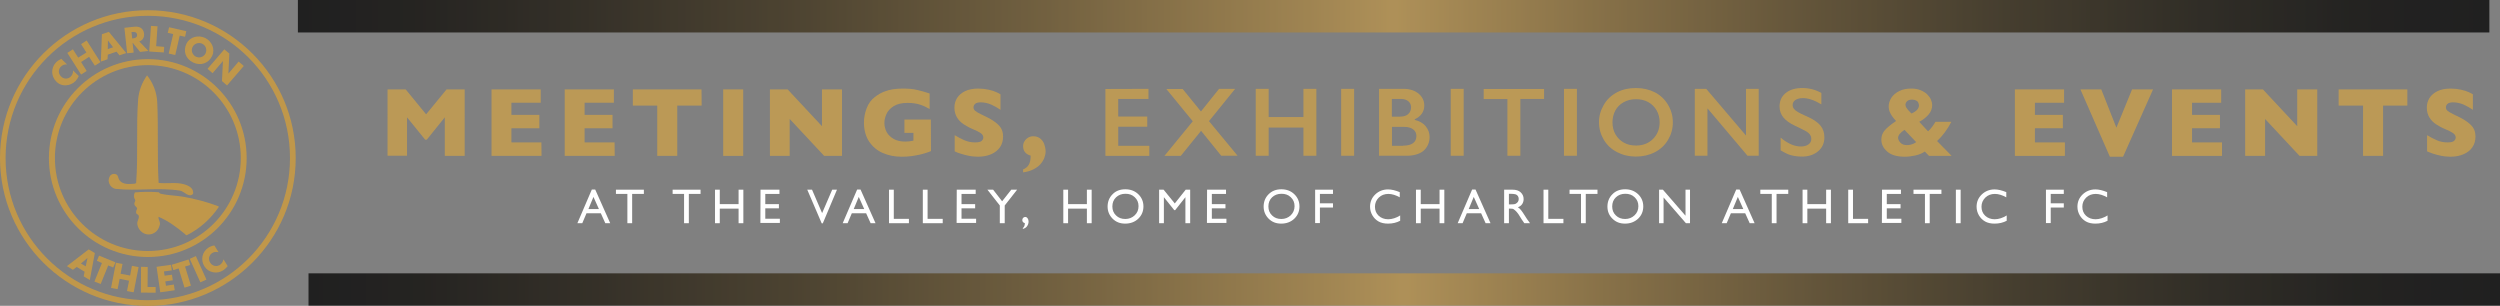 <?xml version="1.0" encoding="utf-8"?>
<!-- Generator: Adobe Illustrator 26.5.0, SVG Export Plug-In . SVG Version: 6.00 Build 0)  -->
<svg version="1.1" id="Layer_1" xmlns="http://www.w3.org/2000/svg" xmlns:xlink="http://www.w3.org/1999/xlink" x="0px" y="0px"
	 viewBox="0 0 1834.6 224.4" style="enable-background:new 0 0 1834.6 224.4;" xml:space="preserve">
<rect x="0" y="0" width="1834.6" height="224.4" fill="#808080" stroke="none"/>
<style type="text/css">
	.st0{clip-path:url(#SVGID_00000088813157992290351370000007360405867914220983_);}
	.st1{clip-path:url(#SVGID_00000132797526840643236150000015614323769549680262_);}
	.st2{opacity:0.75;}
	.st3{clip-path:url(#SVGID_00000054957273568496087870000009292986981609817485_);}
	.st4{clip-path:url(#SVGID_00000022556903131869564460000009992581678273143448_);}
	.st5{fill:url(#SVGID_00000024702489085655672130000006482086224412318869_);}
	.st6{clip-path:url(#SVGID_00000013912878065883020280000006770798947437069720_);}
	.st7{fill:#C0974A;}
	.st8{clip-path:url(#SVGID_00000143600105404498771550000003553414893834892710_);}
	.st9{clip-path:url(#SVGID_00000103225395451476825310000012018852753275134343_);}
	.st10{clip-path:url(#SVGID_00000067216531566640169570000017841312712955608729_);}
	.st11{clip-path:url(#SVGID_00000177464918445041724090000001038941056574586789_);}
	.st12{clip-path:url(#SVGID_00000138538652580379136590000015386582205248801977_);}
	.st13{fill:url(#SVGID_00000036940905659459015810000000016536010837721530_);}
	.st14{fill:#FFFFFF;}
	.st15{fill:#BB9956;}
</style>
<g>
	<defs>
		<rect id="SVGID_1_" width="1834.6" height="224.4"/>
	</defs>
	<clipPath id="SVGID_00000061473849630049811010000014117487313232646313_">
		<use xlink:href="#SVGID_1_"  style="overflow:visible;"/>
	</clipPath>
	<g style="clip-path:url(#SVGID_00000061473849630049811010000014117487313232646313_);">
		<g>
			<defs>
				<rect id="SVGID_00000080910692111620705290000000435495099939228039_" x="20.9" width="1834.6" height="224.4"/>
			</defs>
			<clipPath id="SVGID_00000119801578953080465980000003117173118224089771_">
				<use xlink:href="#SVGID_00000080910692111620705290000000435495099939228039_"  style="overflow:visible;"/>
			</clipPath>
			<g style="clip-path:url(#SVGID_00000119801578953080465980000003117173118224089771_);">
				<g class="st2">
					<g>
						<defs>
							<rect id="SVGID_00000118368642419828270230000013447017596018651583_" x="175.4" y="-33.6" width="1694.6" height="62.2"/>
						</defs>
						<clipPath id="SVGID_00000160893430501472858150000006981024108385814418_">
							<use xlink:href="#SVGID_00000118368642419828270230000013447017596018651583_"  style="overflow:visible;"/>
						</clipPath>
						<g style="clip-path:url(#SVGID_00000160893430501472858150000006981024108385814418_);">
							<g>
								<defs>
									<rect id="SVGID_00000080181235177171337520000006758514316358982556_" x="218.6" width="1608.2" height="23.8"/>
								</defs>
								<clipPath id="SVGID_00000018235194722785626440000000514260923693501853_">
									<use xlink:href="#SVGID_00000080181235177171337520000006758514316358982556_"  style="overflow:visible;"/>
								</clipPath>
								<g style="clip-path:url(#SVGID_00000018235194722785626440000000514260923693501853_);">
									
										<linearGradient id="SVGID_00000022560155432985427710000003325406761643903120_" gradientUnits="userSpaceOnUse" x1="-13.698" y1="152.162" x2="-8.898" y2="152.162" gradientTransform="matrix(335.04 0 0 335.04 4807.951 -50968.488)">
										<stop  offset="0" style="stop-color:#000000"/>
										<stop  offset="5.000000e-02" style="stop-color:#070502"/>
										<stop  offset="0.13" style="stop-color:#1C160B"/>
										<stop  offset="0.23" style="stop-color:#3E3118"/>
										<stop  offset="0.34" style="stop-color:#6D562B"/>
										<stop  offset="0.46" style="stop-color:#A98542"/>
										<stop  offset="0.5" style="stop-color:#BE964B"/>
										<stop  offset="0.59" style="stop-color:#8B6D36"/>
										<stop  offset="0.69" style="stop-color:#594623"/>
										<stop  offset="0.78" style="stop-color:#322814"/>
										<stop  offset="0.87" style="stop-color:#161209"/>
										<stop  offset="0.94" style="stop-color:#050402"/>
										<stop  offset="1" style="stop-color:#000000"/>
									</linearGradient>
									
										<rect x="218.6" style="fill:url(#SVGID_00000022560155432985427710000003325406761643903120_);" width="1608.2" height="23.8"/>
								</g>
							</g>
						</g>
					</g>
				</g>
			</g>
		</g>
		<g>
			<defs>
				<rect id="SVGID_00000171678498811245086150000013016016857638466215_" width="1834.6" height="224.4"/>
			</defs>
			<clipPath id="SVGID_00000145043793635024681150000013626578695180365697_">
				<use xlink:href="#SVGID_00000171678498811245086150000013016016857638466215_"  style="overflow:visible;"/>
			</clipPath>
			<g style="clip-path:url(#SVGID_00000145043793635024681150000013626578695180365697_);">
				<path class="st7" d="M108.5,7.5C48.6,7.5,0,56,0,116s48.6,108.5,108.5,108.5S217,175.9,217,116S168.4,7.5,108.5,7.5
					 M108.5,220.3L108.5,220.3C50.8,220.3,4.1,173.6,4.1,116S50.8,11.6,108.5,11.6S212.8,58.3,212.8,116S166.1,220.3,108.5,220.3"/>
				<path class="st7" d="M108.5,43.4c-40.1,0-72.6,32.5-72.6,72.6l0,0c0,40.1,32.5,72.6,72.6,72.6S181,156,181,116
					S148.5,43.4,108.5,43.4 M108.5,184.2L108.5,184.2c-37.7,0-68.2-30.5-68.2-68.2s30.5-68.2,68.2-68.2s68.2,30.6,68.2,68.2
					S146.2,184.2,108.5,184.2"/>
				<path class="st7" d="M48.4,62.6c2.6-0.1,5.1-1.2,7-3.1c1-1.1,1.8-2.3,2.4-3.7l-4.2-4.1c0.1,1.6-0.4,3.2-1.6,4.4
					c-0.1,0.1-0.2,0.2-0.3,0.3c-2,1.8-5.1,1.7-6.9-0.3c-0.1-0.1-0.2-0.1-0.2-0.2c-1.9-2-1.9-5.1,0.1-7c1.2-1.2,2.8-1.8,4.5-1.6
					l-4.2-4.1c-1.4,0.6-2.7,1.4-3.8,2.5c-1.9,1.9-2.9,4.5-2.9,7.2c0.1,2.6,1.1,5,2.9,6.8C43,61.7,45.6,62.8,48.4,62.6"/>
			</g>
		</g>
		<polygon class="st7" points="63.6,52.1 59.5,45.5 65.4,41.7 69.6,48.2 73.7,45.6 63.6,29.7 59.5,32.4 63.4,38.5 57.4,42.3 
			53.5,36.2 49.4,38.8 59.5,54.7 		"/>
		<path class="st7" d="M79.1,40.1l6.4-2.2l2.2,2.7l4.9-1.7L79.9,23.4l-5.1,1.7L74,45.2l4.9-1.7L79.1,40.1L79.1,40.1z M79.2,29.7
			l3.8,5l-3.9,1.3L79.2,29.7L79.2,29.7L79.2,29.7z"/>
		<g>
			<defs>
				<rect id="SVGID_00000132802929851303757620000014485936014550147990_" width="1834.6" height="224.4"/>
			</defs>
			<clipPath id="SVGID_00000133501165223043060830000007742760387345979304_">
				<use xlink:href="#SVGID_00000132802929851303757620000014485936014550147990_"  style="overflow:visible;"/>
			</clipPath>
			<g style="clip-path:url(#SVGID_00000133501165223043060830000007742760387345979304_);">
				<path class="st7" d="M98.1,38.6l-0.8-7.2h0.1l5.4,6.7l6.1-0.7l-6.7-7c2.6-0.8,3.8-3.1,3.5-5.7c-0.4-4-3.4-5.5-7.1-5.1l-7.3,0.8
					l2,18.7L98.1,38.6L98.1,38.6z M97,23.5c1.6-0.2,3.4-0.1,3.6,2c0.2,2-1.5,2.5-3.1,2.7L97,28.2l-0.5-4.7L97,23.5L97,23.5z"/>
			</g>
		</g>
		<polygon class="st7" points="120.5,34.4 114.6,33.9 115.6,19.3 110.8,19 109.5,37.8 120.2,38.5 		"/>
		<polygon class="st7" points="123.8,39.3 128.6,40.4 131.9,26.1 135.8,27 136.7,22.9 124.1,20 123.1,24.1 127.1,25 		"/>
		<g>
			<defs>
				<rect id="SVGID_00000156589382536272961040000000592339622703934892_" width="1834.6" height="224.4"/>
			</defs>
			<clipPath id="SVGID_00000077297827589082020230000006104283515228211122_">
				<use xlink:href="#SVGID_00000156589382536272961040000000592339622703934892_"  style="overflow:visible;"/>
			</clipPath>
			<g style="clip-path:url(#SVGID_00000077297827589082020230000006104283515228211122_);">
				<path class="st7" d="M141.8,45.9c5.5,2.6,11.3,0.6,13.9-4.9c2.4-5.2-0.4-10.9-5.3-13.2s-11.1-0.8-13.6,4.3
					C134.2,37.6,136.3,43.3,141.8,45.9 M141.4,34.3c1.3-2.3,4.1-3.3,6.6-2.4c2.8,1.1,4.1,4.2,3,6.9c-0.1,0.2-0.1,0.4-0.2,0.5
					c-1.4,2.6-4.6,3.6-7.2,2.2C141,40.1,140,36.8,141.4,34.3"/>
			</g>
		</g>
		<polygon class="st7" points="156,53.7 163.5,44.9 163.6,44.9 162.9,59.5 166.6,62.7 178.9,48.4 175.1,45.2 167.6,54 167.6,53.9 
			168.3,39.3 164.6,36.2 152.3,50.5 		"/>
		<path class="st7" d="M65.1,183l-16,12.3l4.4,2.7l2.8-2.1l5.8,3.5l-0.7,3.4l4.5,2.7l3.7-19.8L65.1,183L65.1,183z M62.9,195.5
			l-3.5-2.1l4.8-4.1l0,0L62.9,195.5L62.9,195.5z"/>
		<polygon class="st7" points="84.7,192.5 72.7,187.6 71.1,191.4 74.8,193 69.3,206.6 73.9,208.4 79.4,194.8 83.1,196.3 		"/>
		<polygon class="st7" points="95.5,202.2 88.5,200.9 89.9,193.7 85.1,192.8 81.5,211.3 86.3,212.2 87.8,204.6 94.7,206 93.2,213.6 
			98.1,214.5 101.7,196 96.8,195.1 		"/>
		<polygon class="st7" points="108.4,195.9 103.5,195.8 103.4,214.7 114.2,214.8 114.2,210.6 108.3,210.6 		"/>
		<polygon class="st7" points="121.8,209.7 121.3,206.5 126.8,205.7 126.2,201.6 120.8,202.3 120.3,199.2 126.1,198.4 125.5,194.3 
			114.9,195.8 117.6,214.5 128.2,213 127.6,208.8 		"/>
		<polygon class="st7" points="139.6,194.4 138.4,190.4 126,194.3 127.2,198.2 131.1,197 135.4,211.1 140.1,209.6 135.8,195.6 		"/>
		
			<rect x="142.8" y="188.1" transform="matrix(0.912 -0.411 0.411 0.912 -68.295 77.085)" class="st7" width="4.9" height="18.9"/>
		<g>
			<defs>
				<rect id="SVGID_00000156579477656291148640000016242923331665374609_" width="1834.6" height="224.4"/>
			</defs>
			<clipPath id="SVGID_00000132050007382757578790000004914451385552385464_">
				<use xlink:href="#SVGID_00000156579477656291148640000016242923331665374609_"  style="overflow:visible;"/>
			</clipPath>
			<g style="clip-path:url(#SVGID_00000132050007382757578790000004914451385552385464_);">
				<path class="st7" d="M161.4,194.4c-0.1,0.1-0.2,0.2-0.4,0.2c-2.4,1.3-5.3,0.5-6.7-1.8c-0.1-0.1-0.1-0.2-0.2-0.3
					c-1.4-2.3-0.7-5.4,1.6-6.8c1.4-0.9,3.2-1.1,4.7-0.6l-3.1-5c-1.5,0.2-3,0.8-4.3,1.6c-2.3,1.5-3.9,3.8-4.4,6.4
					c-0.5,2.5,0,5.1,1.4,7.3c1.4,2.3,3.7,3.9,6.4,4.4c2.6,0.5,5.2,0,7.5-1.5c1.2-0.8,2.3-1.9,3.2-3l-3.1-5
					C163.6,192.1,162.7,193.5,161.4,194.4"/>
				<path class="st7" d="M117.7,142.1c-0.6-0.1-0.9-1-1.2-1c-5.8-0.5-11.7-0.4-17.5,0.1c-0.8,1.6-1.1,3.4,0.1,5.2
					c0.4,0.5,0.1,1.4-0.3,2.1c-0.4,0.9-0.2,1.9,0.4,2.6c0.6,0.8,1.8,1.3,1.3,2.4c-0.5,0.8-0.7,1.8-0.6,2.7c0.2,0.8,0.8,1,1.4,1.4
					c0.4,0.3,0.6,0.8,0.6,1.3c0.1,1.4-0.8,2.7-1.1,4.1c-0.3,1.7,0.3,3.1,1,4.6c0.5,1,1.3,1.9,2.2,2.6c2.3,1.9,5.4,2.4,8.2,1.2
					c2.8-1.1,4.4-3.6,5.1-6.5c0.5-2-0.9-3.5-1.1-5.3c0-0.1,0.3-0.4,0.4-0.4c7,3,13,7.5,19.1,12.5c0.4,0.4,0.8,1.2,1.6,0.8
					c9.3-4.7,17.2-11.8,23.1-20.4c0.3-0.4-0.1-0.8-0.5-0.9c-8.2-3-16.7-5.3-25.3-6.8C128.9,143.4,123.5,143.5,117.7,142.1"/>
				<path class="st7" d="M132.2,139.9c2.9,0.5,6.6,5.6,9.5,2.3c0.7-5-5-6.8-9-7.5c-5.5-0.9-10.9,0.2-16.3-0.5
					c-1.1-19.7-0.1-39.3-1-59c-0.3-7.3-3-14.3-7.5-19.9c-3.6,5.1-5.9,11-6.5,17.3c-1.6,20.6,0.1,41-1.5,61.7
					c-0.3,0.3-0.7,0.4-1.1,0.5c-3.8,0.2-8.4,1-11.1-2.5c-1.1-1.4-0.8-3.9-2.8-4.5c-1.8-0.6-3.7,0.2-4.5,1.9c-0.8,1.6-0.9,3.4-0.2,5
					c0.8,2.1,2.6,3.6,4.8,3.9C101,140.3,116.3,137.4,132.2,139.9"/>
				<g class="st2">
					<g>
						<defs>
							<rect id="SVGID_00000011741550700505149640000001622057260316844456_" x="183.2" y="167" width="1694.6" height="62.2"/>
						</defs>
						<clipPath id="SVGID_00000132080409225083451220000001411499871439341732_">
							<use xlink:href="#SVGID_00000011741550700505149640000001622057260316844456_"  style="overflow:visible;"/>
						</clipPath>
						<g style="clip-path:url(#SVGID_00000132080409225083451220000001411499871439341732_);">
							<g>
								<defs>
									<rect id="SVGID_00000128443594930120852320000012728440184095400579_" x="226.4" y="200.6" width="1608.2" height="23.8"/>
								</defs>
								<clipPath id="SVGID_00000173872228130673361320000005243253278811611302_">
									<use xlink:href="#SVGID_00000128443594930120852320000012728440184095400579_"  style="overflow:visible;"/>
								</clipPath>
								<g style="clip-path:url(#SVGID_00000173872228130673361320000005243253278811611302_);">
									
										<linearGradient id="SVGID_00000099644805629134097810000003199935711491213758_" gradientUnits="userSpaceOnUse" x1="-13.693" y1="152.636" x2="-8.893" y2="152.636" gradientTransform="matrix(335.04 0 0 335.04 4813.911 -50926.676)">
										<stop  offset="0" style="stop-color:#000000"/>
										<stop  offset="5.000000e-02" style="stop-color:#070502"/>
										<stop  offset="0.13" style="stop-color:#1C160B"/>
										<stop  offset="0.23" style="stop-color:#3E3118"/>
										<stop  offset="0.34" style="stop-color:#6D562B"/>
										<stop  offset="0.46" style="stop-color:#A98542"/>
										<stop  offset="0.5" style="stop-color:#BE964B"/>
										<stop  offset="0.59" style="stop-color:#8B6D36"/>
										<stop  offset="0.69" style="stop-color:#594623"/>
										<stop  offset="0.78" style="stop-color:#322814"/>
										<stop  offset="0.87" style="stop-color:#161209"/>
										<stop  offset="0.94" style="stop-color:#050402"/>
										<stop  offset="1" style="stop-color:#000000"/>
									</linearGradient>
									
										<rect x="226.4" y="200.6" style="fill:url(#SVGID_00000099644805629134097810000003199935711491213758_);" width="1608.2" height="23.8"/>
								</g>
							</g>
						</g>
					</g>
				</g>
			</g>
		</g>
	</g>
</g>
<g>
	<path class="st14" d="M434.3,139.1h2.5l11,24.7h-3.6l-3.3-7.3h-10.5l-3.1,7.3h-3.6L434.3,139.1z M439.5,153.4l-4-8.9l-3.7,8.9
		H439.5L439.5,153.4z"/>
	<path class="st14" d="M452,139.2h20.5v3.1h-8.6v21.5h-3.5v-21.5H452L452,139.2L452,139.2z"/>
	<path class="st14" d="M493.6,139.2h20.5v3.1h-8.6v21.5h-3.5v-21.5h-8.4V139.2z"/>
	<path class="st14" d="M542,139.2h3.5v24.6H542v-10.7h-13.8v10.7h-3.5v-24.6h3.5v10.6H542V139.2z"/>
	<path class="st14" d="M558.1,139.2H572v3.1h-10.4v7.5h10v3.1h-10v7.6h10.7v3.1h-14.3L558.1,139.2L558.1,139.2z"/>
	<path class="st14" d="M610.7,139.2h3.5l-10.4,24.7H603l-10.6-24.7h3.5l7.4,17.2L610.7,139.2L610.7,139.2z"/>
	<path class="st14" d="M629,139.1h2.5l11,24.7h-3.6l-3.3-7.3h-10.5l-3.1,7.3h-3.6L629,139.1z M634.2,153.4l-4-8.9l-3.7,8.9H634.2
		L634.2,153.4z"/>
	<path class="st14" d="M652.4,139.2h3.5v21.4H667v3.2h-14.6L652.4,139.2L652.4,139.2z"/>
	<path class="st14" d="M677.2,139.2h3.5v21.4h11.1v3.2h-14.6L677.2,139.2L677.2,139.2z"/>
	<path class="st14" d="M702.1,139.2H716v3.1h-10.4v7.5h10v3.1h-10v7.6h10.7v3.1h-14.3L702.1,139.2L702.1,139.2z"/>
	<path class="st14" d="M742.1,139.2h4.3l-9.1,11.6v13h-3.6v-13l-9.1-11.6h4.2l6.6,8.5L742.1,139.2z"/>
	<path class="st14" d="M750.6,168v-0.6c0.5-0.5,0.9-1,1.1-1.5s0.3-1.2,0.4-2.1c-1.2-0.4-1.9-1.1-1.9-2.3c0-0.6,0.2-1.2,0.6-1.6
		s0.9-0.7,1.5-0.7c0.7,0,1.3,0.3,1.8,1s0.7,1.4,0.7,2.4c0,1.3-0.4,2.4-1.1,3.4S752,167.6,750.6,168L750.6,168z"/>
	<path class="st14" d="M797.6,139.2h3.5v24.6h-3.5v-10.7h-13.8v10.7h-3.5v-24.6h3.5v10.6h13.8V139.2z"/>
	<path class="st14" d="M825.8,138.9c3.8,0,7,1.2,9.5,3.6c2.5,2.4,3.8,5.4,3.8,9s-1.3,6.6-3.8,9s-5.8,3.6-9.6,3.6s-6.8-1.2-9.2-3.6
		s-3.7-5.4-3.7-8.9s1.2-6.7,3.7-9.1C818.8,140.1,822,138.9,825.8,138.9L825.8,138.9z M825.9,142.2c-2.8,0-5.1,0.9-6.9,2.6
		s-2.7,4-2.7,6.7s0.9,4.9,2.7,6.6c1.8,1.8,4.1,2.6,6.8,2.6s5-0.9,6.9-2.7s2.8-4,2.8-6.7s-0.9-4.8-2.8-6.6S828.6,142.2,825.9,142.2
		L825.9,142.2z"/>
	<path class="st14" d="M870.1,139.2h3.3v24.6h-3.5v-19.1l-7.5,9.5h-0.7l-7.6-9.5v19.1h-3.5v-24.6h3.3l8.2,10.1L870.1,139.2
		L870.1,139.2z"/>
	<path class="st14" d="M885.8,139.2h13.9v3.1h-10.4v7.5h10v3.1h-10v7.6h10.7v3.1h-14.3L885.8,139.2L885.8,139.2z"/>
	<path class="st14" d="M940.3,138.9c3.8,0,7,1.2,9.5,3.6s3.8,5.4,3.8,9s-1.3,6.6-3.8,9s-5.8,3.6-9.6,3.6s-6.8-1.2-9.2-3.6
		s-3.7-5.4-3.7-8.9s1.2-6.7,3.7-9.1C933.4,140.1,936.5,138.9,940.3,138.9L940.3,138.9z M940.4,142.2c-2.8,0-5.1,0.9-6.9,2.6
		s-2.7,4-2.7,6.7s0.9,4.9,2.7,6.6c1.8,1.8,4.1,2.6,6.8,2.6s5-0.9,6.9-2.7c1.8-1.8,2.8-4,2.8-6.7s-0.9-4.8-2.8-6.6
		S943.1,142.2,940.4,142.2L940.4,142.2z"/>
	<path class="st14" d="M965.1,139.2h13.1v3.1h-9.6v6.9h9.6v3.1h-9.6v11.4h-3.5L965.1,139.2L965.1,139.2z"/>
	<path class="st14" d="M1027.5,158.1v3.9c-2.6,1.4-5.6,2.1-8.9,2.1c-2.7,0-5.1-0.5-7-1.6s-3.4-2.6-4.5-4.5s-1.7-4-1.7-6.3
		c0-3.6,1.3-6.6,3.8-9s5.7-3.7,9.4-3.7c2.6,0,5.4,0.7,8.6,2v3.8c-2.9-1.6-5.7-2.5-8.4-2.5s-5.2,0.9-7,2.7s-2.8,4-2.8,6.7
		s0.9,4.9,2.7,6.6s4.2,2.6,7,2.6S1024.7,159.9,1027.5,158.1L1027.5,158.1z"/>
	<path class="st14" d="M1056.4,139.2h3.5v24.6h-3.5v-10.7h-13.8v10.7h-3.5v-24.6h3.5v10.6h13.8V139.2z"/>
	<path class="st14" d="M1080.3,139.1h2.5l11,24.7h-3.6l-3.3-7.3h-10.5l-3.1,7.3h-3.6L1080.3,139.1L1080.3,139.1z M1085.5,153.4
		l-4-8.9l-3.7,8.9H1085.5L1085.5,153.4z"/>
	<path class="st14" d="M1103.8,163.8v-24.6h6.2c2.5,0,4.5,0.6,5.9,1.9s2.2,2.9,2.2,5c0,1.4-0.4,2.7-1.1,3.7s-1.7,1.8-3.1,2.3
		c0.8,0.5,1.6,1.2,2.3,2.1s1.8,2.4,3.2,4.7c0.9,1.4,1.5,2.4,2.1,3.1l1.3,1.8h-4.2l-1.1-1.6c0-0.1-0.1-0.2-0.2-0.3l-0.7-1l-1.1-1.8
		l-1.2-1.9c-0.7-1-1.4-1.8-2-2.4s-1.2-1-1.6-1.3s-1.3-0.4-2.5-0.4h-0.9v10.7L1103.8,163.8L1103.8,163.8z M1108.4,142.2h-1.1v7.8h1.3
		c1.8,0,3-0.1,3.7-0.5s1.2-0.8,1.6-1.4s0.6-1.3,0.6-2.1s-0.2-1.5-0.6-2.1s-1-1.1-1.7-1.3S1110.1,142.2,1108.4,142.2L1108.4,142.2z"
		/>
	<path class="st14" d="M1132.7,139.2h3.5v21.4h11.1v3.2h-14.6L1132.7,139.2L1132.7,139.2z"/>
	<path class="st14" d="M1151.8,139.2h20.5v3.1h-8.6v21.5h-3.5v-21.5h-8.4L1151.8,139.2L1151.8,139.2z"/>
	<path class="st14" d="M1192.6,138.9c3.8,0,6.9,1.2,9.5,3.6c2.5,2.4,3.8,5.4,3.8,9s-1.3,6.6-3.8,9c-2.6,2.4-5.8,3.6-9.6,3.6
		s-6.8-1.2-9.2-3.6c-2.5-2.4-3.7-5.4-3.7-8.9s1.2-6.7,3.7-9.1C1185.6,140.1,1188.8,138.9,1192.6,138.9L1192.6,138.9z M1192.7,142.2
		c-2.8,0-5.1,0.9-6.9,2.6s-2.7,4-2.7,6.7s0.9,4.9,2.7,6.6c1.8,1.8,4.1,2.6,6.8,2.6s5-0.9,6.9-2.7s2.8-4,2.8-6.7s-0.9-4.8-2.8-6.6
		S1195.4,142.2,1192.7,142.2z"/>
	<path class="st14" d="M1236.9,139.2h3.3v24.6h-3l-16.4-18.9v18.9h-3.3v-24.6h2.8l16.6,19.1L1236.9,139.2L1236.9,139.2z"/>
	<path class="st14" d="M1274.1,139.1h2.5l11,24.7h-3.6l-3.3-7.3h-10.5l-3.1,7.3h-3.6L1274.1,139.1L1274.1,139.1z M1279.3,153.4
		l-4-8.9l-3.7,8.9H1279.3L1279.3,153.4z"/>
	<path class="st14" d="M1291.8,139.2h20.5v3.1h-8.6v21.5h-3.5v-21.5h-8.4L1291.8,139.2L1291.8,139.2z"/>
	<path class="st14" d="M1340.1,139.2h3.5v24.6h-3.5v-10.7h-13.8v10.7h-3.5v-24.6h3.5v10.6h13.8V139.2z"/>
	<path class="st14" d="M1356.3,139.2h3.5v21.4h11.1v3.2h-14.6L1356.3,139.2L1356.3,139.2z"/>
	<path class="st14" d="M1381.1,139.2h13.9v3.1h-10.4v7.5h10.1v3.1h-10.1v7.6h10.7v3.1h-14.3L1381.1,139.2L1381.1,139.2z"/>
	<path class="st14" d="M1404.2,139.2h20.5v3.1h-8.6v21.5h-3.5v-21.5h-8.4L1404.2,139.2L1404.2,139.2z"/>
	<path class="st14" d="M1435.3,139.2h3.5v24.6h-3.5V139.2z"/>
	<path class="st14" d="M1472.6,158.1v3.9c-2.6,1.4-5.6,2.1-8.9,2.1c-2.7,0-5.1-0.5-7-1.6s-3.4-2.6-4.5-4.5s-1.7-4-1.7-6.3
		c0-3.6,1.3-6.6,3.8-9s5.7-3.7,9.4-3.7c2.6,0,5.4,0.7,8.6,2v3.8c-2.9-1.6-5.7-2.5-8.4-2.5s-5.2,0.9-7,2.7s-2.8,4-2.8,6.7
		s0.9,4.9,2.7,6.6s4.2,2.6,7,2.6S1469.8,159.9,1472.6,158.1L1472.6,158.1z"/>
	<path class="st14" d="M1501.4,139.2h13.1v3.1h-9.6v6.9h9.6v3.1h-9.6v11.4h-3.5V139.2z"/>
	<path class="st14" d="M1546.6,158.1v3.9c-2.6,1.4-5.6,2.1-8.9,2.1c-2.7,0-5.1-0.5-7-1.6s-3.4-2.6-4.5-4.5s-1.7-4-1.7-6.3
		c0-3.6,1.3-6.6,3.8-9s5.7-3.7,9.4-3.7c2.6,0,5.4,0.7,8.6,2v3.8c-2.9-1.6-5.7-2.5-8.4-2.5s-5.2,0.9-7,2.7s-2.8,4-2.8,6.7
		s0.9,4.9,2.7,6.6s4.2,2.6,7,2.6S1543.7,159.9,1546.6,158.1L1546.6,158.1z"/>
</g>
<g>
	<path class="st15" d="M341.1,114.4h-14.7V86.1l-13.2,16.4H312l-13.3-16.4v28.2h-14.3V65.6h13.3l15,18.3l15-18.3h13.3V114.4z"/>
	<path class="st15" d="M397.4,114.4h-36.7V65.6h36.1v9.8h-21.5v8.9h20.5v9.8h-20.5v10.4h22L397.4,114.4L397.4,114.4z"/>
	<path class="st15" d="M451.1,114.4h-36.7V65.6h36.1v9.8h-21.5v8.9h20.5v9.8h-20.5v10.4h22L451.1,114.4L451.1,114.4z"/>
	<path class="st15" d="M514.9,77.5H497v36.9h-14.7V77.5h-17.9V65.6h50.4L514.9,77.5L514.9,77.5z"/>
	<path class="st15" d="M545.4,114.4h-14.7V65.6h14.7V114.4z"/>
	<path class="st15" d="M617.9,114.4h-13.1l-25.3-27.1v27.1h-14.5V65.6h13l25.2,27v-27h14.7L617.9,114.4L617.9,114.4z"/>
	<path class="st15" d="M683.2,110.9c-1,0.4-2,0.7-2.7,1c-0.8,0.3-1.5,0.5-2.2,0.7c-0.7,0.2-1.7,0.5-3,0.8c-2.2,0.5-4.5,0.9-6.7,1.2
		s-4.5,0.4-7,0.4c-5,0-9.5-0.9-13.7-2.7c-4.2-1.8-7.5-4.6-10.1-8.4c-2.5-3.8-3.8-8.5-3.8-14c0-3.6,0.7-7.1,2-10.5s3.3-6.2,6-8.2
		c2.2-1.7,4.4-3,6.7-3.9s4.5-1.5,6.6-1.8c2.2-0.3,4.5-0.5,7.1-0.5c4.3,0,7.8,0.3,10.6,1c2.8,0.6,5.8,1.5,9.2,2.6V80
		c-2.2-1.3-4.5-2.4-7-3.2s-5.5-1.3-9.2-1.3c-4.2,0-7.6,0.8-10.2,2.4c-2.5,1.6-4.3,3.5-5.3,5.8s-1.5,4.4-1.5,6.5
		c0,2.5,0.6,4.7,1.7,6.8c1.2,2.1,2.9,3.7,5.2,5s5.1,1.9,8.4,1.9c1.9,0,3.9-0.2,6-0.7v-5.7h-6.6v-9.8h19.4L683.2,110.9L683.2,110.9z"
		/>
	<path class="st15" d="M736.1,100.2c0,3.1-0.8,5.7-2.3,7.9c-1.6,2.2-3.7,3.9-6.5,5.1c-2.8,1.2-6,1.8-9.6,1.8c-1,0-2.2-0.1-3.7-0.2
		c-1.5-0.1-3.4-0.5-5.8-1.1s-5-1.4-7.6-2.6V99.2c2.5,1.5,4.9,2.8,7.3,3.8c2.4,1,4.9,1.5,7.7,1.5c2.5,0,4.1-0.4,4.9-1.2
		s1.1-1.6,1.1-2.3c0-1.3-0.6-2.4-1.9-3.3s-3.1-1.8-5.5-2.8c-2.7-1.1-5-2.4-7-3.7c-2-1.3-3.7-3-4.9-5s-1.9-4.4-1.9-7.1s0.6-5,1.9-7.1
		s3.3-3.8,5.9-5.1c2.7-1.3,5.9-1.9,9.7-1.9c2.7,0,5.2,0.3,7.5,0.8s4.2,1.1,5.7,1.8s2.5,1.2,3.1,1.6v11.4c-2-1.4-4.2-2.7-6.7-3.8
		c-2.5-1.1-5.1-1.7-7.9-1.7c-1.8,0-3.2,0.4-4,1.1c-0.8,0.7-1.2,1.6-1.2,2.6c0,1,0.4,1.8,1.2,2.5c0.8,0.7,2.3,1.6,4.4,2.6
		c3.8,1.8,6.8,3.3,9,4.8s4,3,5.3,4.9C735.4,95.2,736.1,97.5,736.1,100.2L736.1,100.2z"/>
	<path class="st15" d="M767.3,111c0,1.6-0.3,3.2-0.9,4.8c-0.6,1.6-1.6,3.2-2.9,4.7s-3,2.7-5.2,3.8c-2.2,1.1-4.7,1.8-7.5,2.2v-2.2
		c3.7-1.4,5.5-4.5,5.5-9.4v-0.7c-3.7-1.1-5.5-3.4-5.5-6.9c0-1.3,0.3-2.5,1-3.6c0.6-1.1,1.5-2,2.7-2.7s2.4-1,3.8-1c2,0,3.7,0.6,5,1.6
		c1.4,1.1,2.4,2.5,3,4.2S767.3,109.2,767.3,111L767.3,111z"/>
	<path class="st15" d="M842.8,65.2v7.4h-22.2v12.9h21.3V93h-21.3v14h22.8v7.4h-32.2V65.3L842.8,65.2L842.8,65.2z"/>
	<path class="st15" d="M867.8,65.2l13.5,16.6l13.3-16.6h11.8l-19.2,23.7l21,25.4h-12L881.4,96l-14.9,18.4h-12l20.8-25.4l-19.4-23.7
		H867.8L867.8,65.2z"/>
	<path class="st15" d="M931,65.2v20.7h25.5V65.2h9.5v49.1h-9.5V93.6H931v20.7h-9.5V65.2H931z"/>
	<path class="st15" d="M993.7,65.2v49.1h-9.5V65.2H993.7z"/>
	<path class="st15" d="M1030,65.2c4.5,0,8.2,1.2,11,3.5s4.2,5.3,4.2,8.8c0,2.2-0.6,4.2-1.8,5.9s-2.9,3.1-5.2,4.1V88
		c3.4,0.8,6.1,2.3,8,4.6s2.9,5,2.9,8c0,2.7-0.7,5.1-2.1,7.3s-3.3,3.8-5.8,4.8s-5.4,1.6-8.7,1.6H1012V65.2L1030,65.2L1030,65.2z
		 M1027.4,85.6c2.5,0,4.5-0.6,5.9-1.8s2.2-2.9,2.2-5c0-1.9-0.7-3.4-2-4.5s-3.1-1.7-5.3-1.7h-6.8v13H1027.4L1027.4,85.6z
		 M1029.6,106.9c3.2,0,5.6-0.6,7.3-1.8s2.5-3,2.5-5.3c0-2.1-0.8-3.7-2.4-4.9s-3.8-1.8-6.6-1.8h-8.9v13.9H1029.6L1029.6,106.9z"/>
	<path class="st15" d="M1074.1,65.2v49.1h-9.5V65.2H1074.1z"/>
	<path class="st15" d="M1133.1,65.2v7.4h-17.4v41.7h-9.5V72.7h-17.4v-7.4H1133.1L1133.1,65.2z"/>
	<path class="st15" d="M1157.2,65.2v49.1h-9.5V65.2H1157.2z"/>
	<path class="st15" d="M1200.6,64.6c5.1,0,9.7,1.1,13.7,3.1s7.3,5.1,9.7,9.1s3.6,8.3,3.6,13s-1.2,8.9-3.5,12.8s-5.6,7-9.7,9.1
		s-8.8,3.2-13.9,3.2s-9.7-1.1-13.9-3.3s-7.4-5.2-9.7-9.1s-3.5-8.1-3.5-12.8s1.2-8.7,3.5-12.7s5.5-7,9.6-9.2S1195.3,64.6,1200.6,64.6
		L1200.6,64.6z M1183.3,89.8c0,3.3,0.7,6.2,2.2,8.8s3.5,4.6,6.2,6.1s5.6,2.1,8.9,2.1c5,0,9.2-1.6,12.4-4.8s4.9-7.2,4.9-12.2
		c0-3.3-0.7-6.2-2.2-8.8s-3.5-4.6-6.2-6.1s-5.7-2.1-9-2.1s-6.3,0.7-9,2.2s-4.7,3.5-6.1,6.1S1183.3,86.6,1183.3,89.8L1183.3,89.8z"/>
	<path class="st15" d="M1252.1,65.2l29.2,34.3V65.2h9.3v49.1h-8.2L1253,79.5v34.8h-9.3V65.2H1252.1L1252.1,65.2z"/>
	<path class="st15" d="M1322.8,64.6c4.8,0,9.4,1.2,13.8,3.6v8.4c-5.1-3.1-9.6-4.6-13.5-4.6c-2.4,0-4.3,0.5-5.6,1.4s-2,2.2-2,3.7
		c0,1.9,1.2,3.6,3.8,5.1c0.7,0.5,3.4,1.8,8.1,3.9c4,1.9,6.9,4,8.7,6.3s2.7,5.1,2.7,8.4c0,4.2-1.5,7.6-4.6,10.2s-7,3.9-11.8,3.9
		c-3.1,0-5.8-0.4-8.1-1s-4.8-1.9-7.6-3.6V101c5.2,4.4,10.2,6.5,14.8,6.5c2.3,0,4.2-0.5,5.6-1.5s2.1-2.3,2.1-4c0-2.3-1.2-4.1-3.7-5.6
		c-2.1-1.1-4.7-2.5-8-4c-3.9-1.8-6.8-3.8-8.7-6.1s-2.9-5.1-2.9-8.2c0-4.1,1.5-7.4,4.6-9.9S1317.7,64.6,1322.8,64.6L1322.8,64.6z"/>
	<path class="st15" d="M1432.2,114.4h-16.6l-3.1-3.2c-2,1.4-4.3,2.3-7,2.9s-5.2,0.9-7.8,0.9c-5.5,0-9.8-1.2-12.7-3.7
		s-4.4-5.4-4.4-8.8c0-2.5,0.7-4.6,2.2-6.5s4.3-4.3,8.6-7.2c-1.2-1.3-2.2-2.5-3-3.7s-1.4-2.3-1.8-3.4s-0.6-2.3-0.6-3.5
		c0-2.3,0.7-4.5,2-6.5s3.2-3.6,5.8-4.9s5.5-1.8,8.9-1.8c2.5,0,4.8,0.4,6.7,1.2s3.6,1.8,4.8,3s2.2,2.5,2.8,3.9s0.9,2.7,0.9,4
		c0,2.5-0.8,4.8-2.6,6.9s-4,3.9-6.9,5.4l6.5,7c2-1.9,3.8-4.2,5.4-7h11.7c-3,5.7-6.5,10.4-10.5,14.1L1432.2,114.4L1432.2,114.4z
		 M1406.2,104.3l-8.6-9c-3.1,2-4.7,4-4.7,5.9c0,1.1,0.6,2.3,1.7,3.5s2.7,1.8,4.8,1.8C1401.9,106.5,1404.2,105.7,1406.2,104.3
		L1406.2,104.3z M1408.2,77.3c0-0.7-0.2-1.3-0.5-2s-0.9-1.2-1.7-1.6s-1.7-0.6-2.9-0.6c-1.6,0-2.8,0.4-3.6,1.2s-1.2,1.7-1.2,2.6
		c0,0.6,0.2,1.3,0.6,2s1,1.4,1.7,2.2s1.4,1.5,2.1,2.2C1406.4,81.7,1408.2,79.7,1408.2,77.3L1408.2,77.3z"/>
	<path class="st15" d="M1515.3,114.4h-36.7V65.6h36.1v9.8h-21.4v8.9h20.5v9.8h-20.5v10.4h22L1515.3,114.4L1515.3,114.4z"/>
	<path class="st15" d="M1580,65.6l-22,49.4h-9.7l-21.6-49.4h15.3l11.1,28.1l11.5-28.1H1580z"/>
	<path class="st15" d="M1630.6,114.4h-36.7V65.6h36.1v9.8h-21.4v8.9h20.5v9.8h-20.5v10.4h22L1630.6,114.4L1630.6,114.4z"/>
	<path class="st15" d="M1700.6,114.4h-13.1l-25.3-27.1v27.1h-14.6V65.6h13l25.2,27v-27h14.7V114.4z"/>
	<path class="st15" d="M1766.7,77.5h-17.9v36.9h-14.7V77.5h-17.9V65.6h50.4V77.5z"/>
	<path class="st15" d="M1816.6,100.2c0,3.1-0.8,5.7-2.3,7.9s-3.7,3.9-6.5,5.1s-6,1.8-9.6,1.8c-1,0-2.2-0.1-3.7-0.2s-3.4-0.5-5.8-1.1
		s-4.9-1.4-7.6-2.6V99.2c2.5,1.5,4.9,2.8,7.3,3.8s4.9,1.5,7.7,1.5c2.5,0,4.1-0.4,4.9-1.2s1.1-1.6,1.1-2.3c0-1.3-0.6-2.4-1.9-3.3
		s-3.1-1.8-5.5-2.8c-2.7-1.1-5-2.4-7-3.7s-3.7-3-4.9-5s-1.9-4.4-1.9-7.1s0.6-5,1.9-7.1s3.3-3.8,5.9-5.1s5.9-1.9,9.7-1.9
		c2.7,0,5.2,0.3,7.5,0.8s4.2,1.1,5.7,1.8s2.5,1.2,3.1,1.6v11.4c-2-1.4-4.2-2.7-6.7-3.8s-5.1-1.7-7.9-1.7c-1.8,0-3.2,0.4-4,1.1
		s-1.2,1.6-1.2,2.6c0,1,0.4,1.8,1.2,2.5s2.3,1.6,4.4,2.6c3.8,1.8,6.8,3.3,9,4.8s4,3,5.3,4.9S1816.5,97.5,1816.6,100.2L1816.6,100.2z
		"/>
</g>
</svg>
